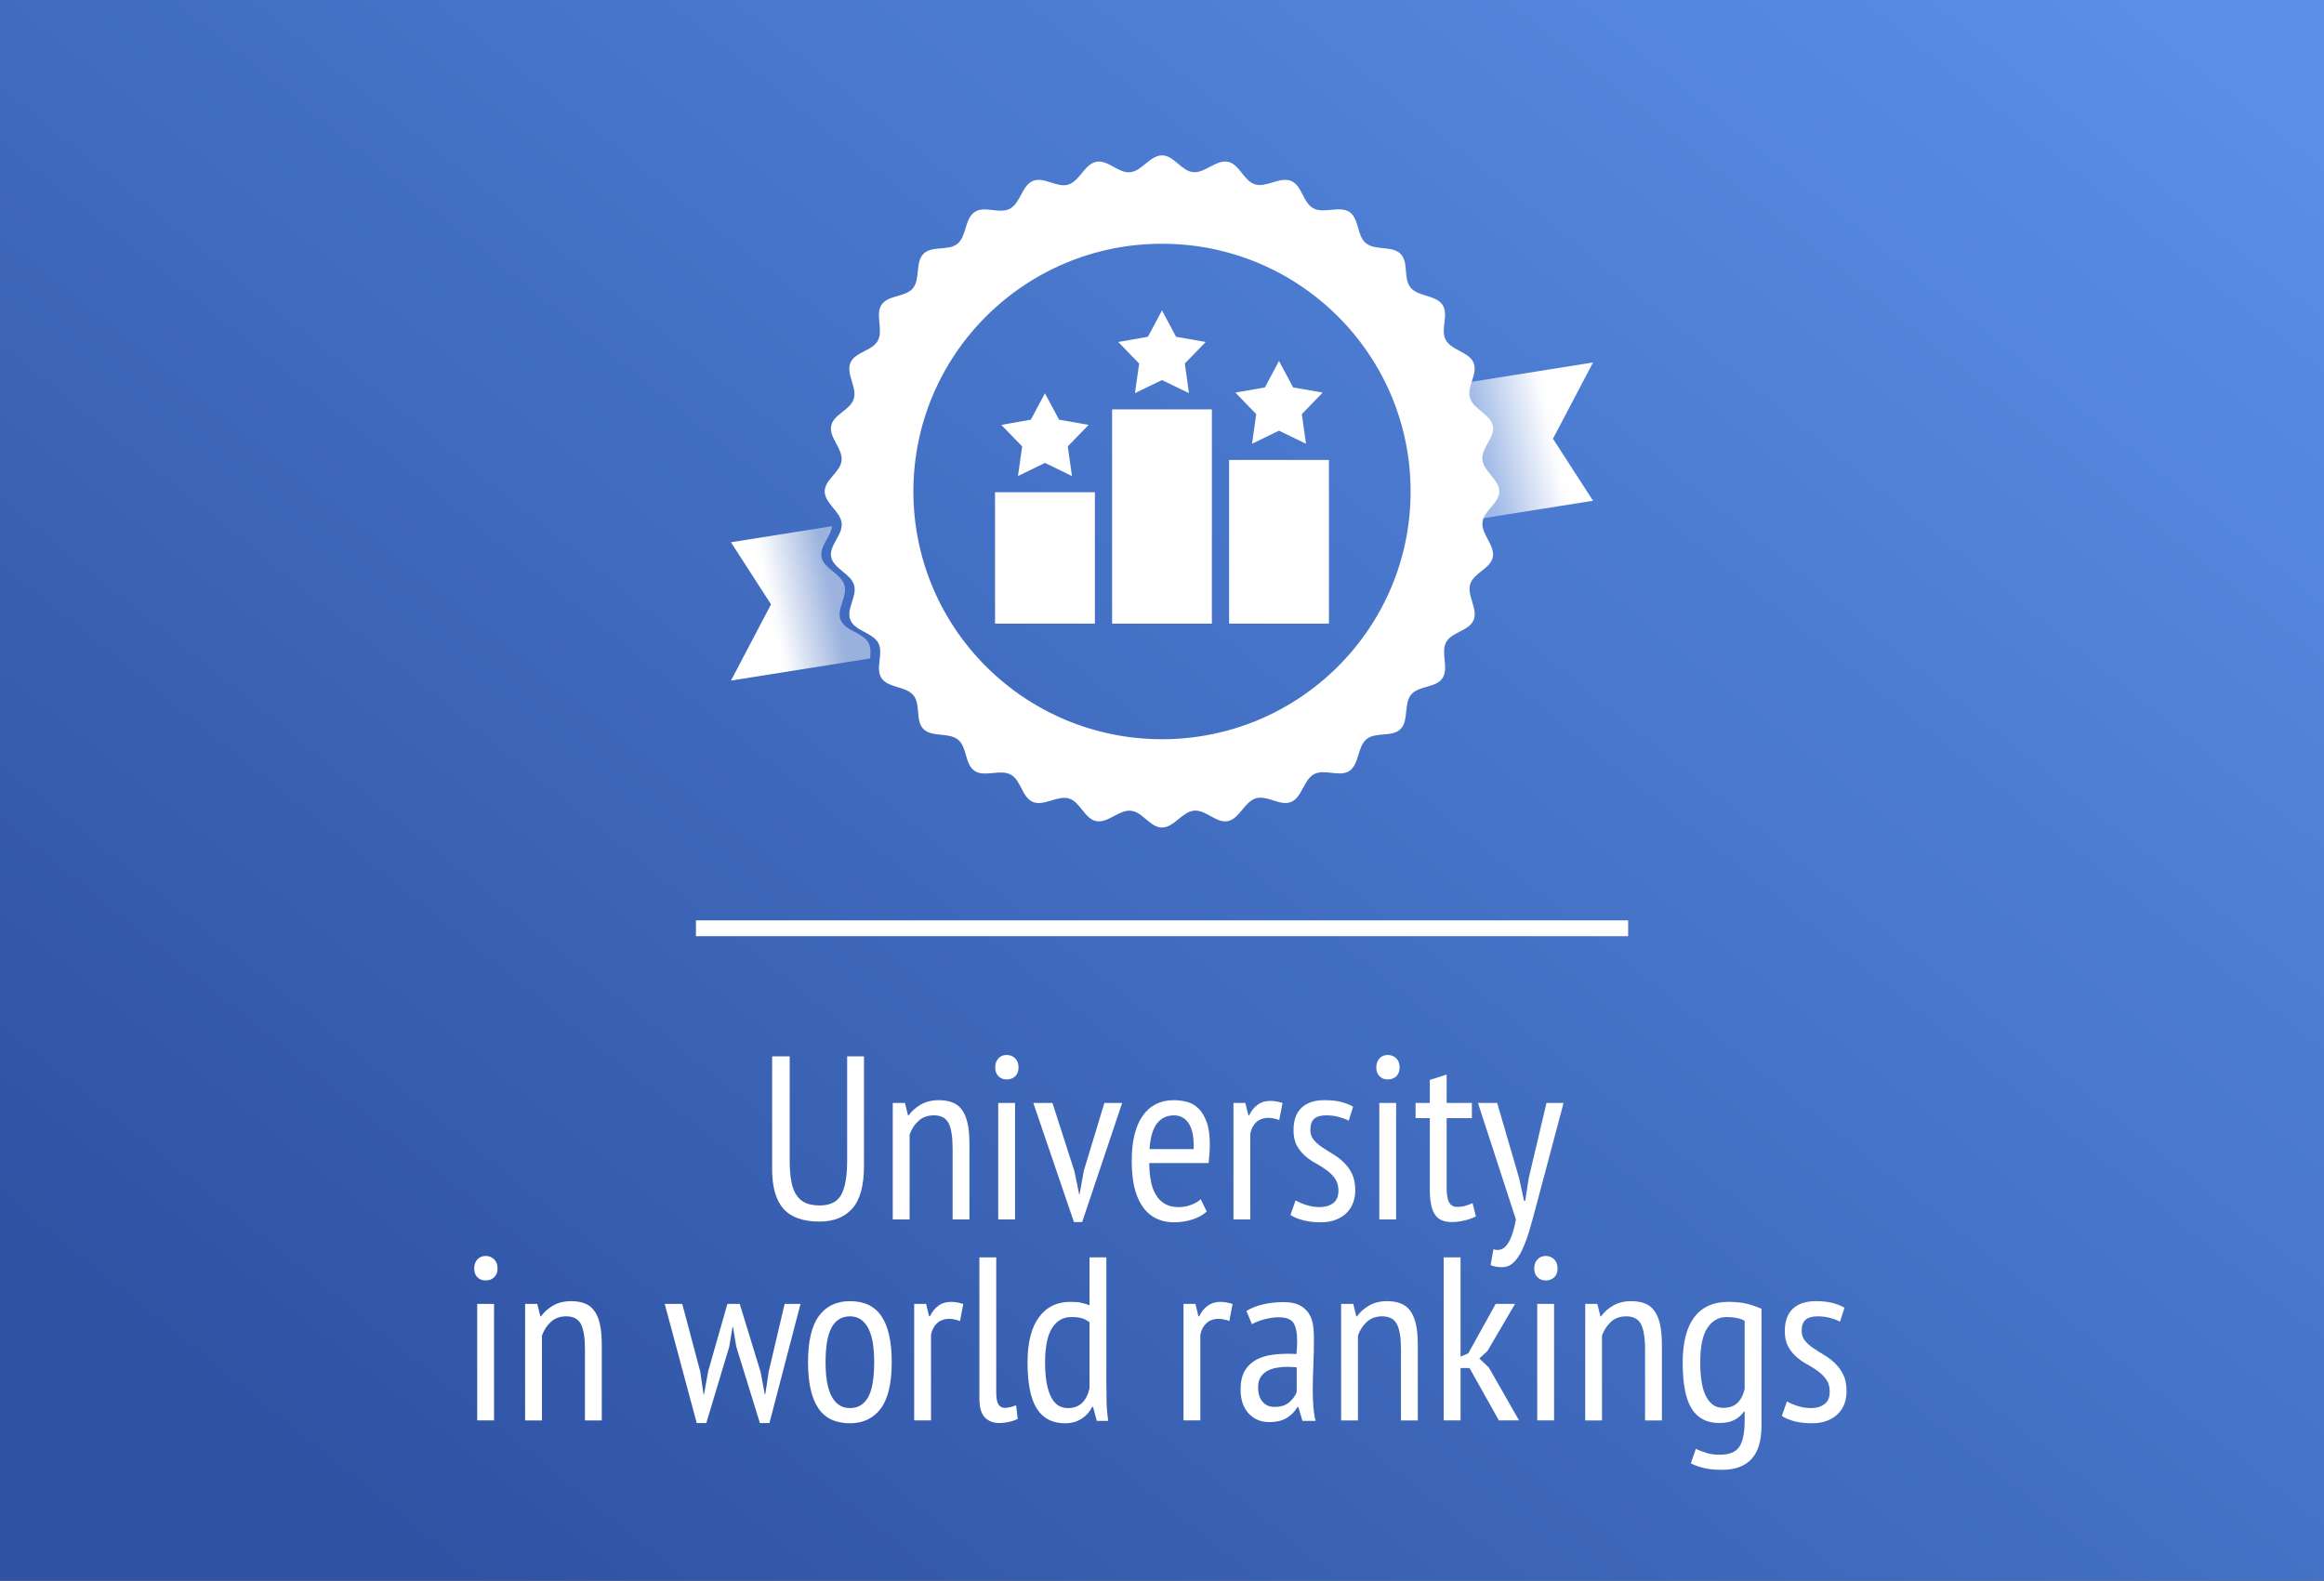 <?xml version="1.0" encoding="UTF-8"?>
<!DOCTYPE svg PUBLIC "-//W3C//DTD SVG 1.1//EN" "http://www.w3.org/Graphics/SVG/1.1/DTD/svg11.dtd">
<!-- Creator: CorelDRAW -->
<svg xmlns="http://www.w3.org/2000/svg" xml:space="preserve" width="294px" height="200px" version="1.1" style="shape-rendering:geometricPrecision; text-rendering:geometricPrecision; image-rendering:optimizeQuality; fill-rule:evenodd; clip-rule:evenodd"
viewBox="0 0 294 200"
 xmlns:xlink="http://www.w3.org/1999/xlink"
 xmlns:xodm="http://www.corel.com/coreldraw/odm/2003">
 <rect x="0" y="0" width="294" height="200" fill="#333333" stroke="none"/>
 <defs>
  <style type="text/css">
   <![CDATA[
    .str0 {stroke:white;stroke-width:2;stroke-miterlimit:22.926}
    .fil2 {fill:none}
    .fil3 {fill:white}
    .fil1 {fill:white;fill-rule:nonzero}
    .fil0 {fill:url(#id2)}
   ]]>
  </style>
    <mask id="id0">
  <linearGradient id="id1" gradientUnits="userSpaceOnUse" x1="97.56" y1="76.54" x2="196.44" y2="55.44">
   <stop offset="0" style="stop-opacity:1; stop-color:white"/>
   <stop offset="0.078" style="stop-opacity:0.471; stop-color:white"/>
   <stop offset="0.91" style="stop-opacity:0.471; stop-color:white"/>
   <stop offset="1" style="stop-opacity:1; stop-color:white"/>
  </linearGradient>
     <rect style="fill:url(#id1)" x="91.29" y="44.68" width="111.42" height="42.61"/>
    </mask>
  <linearGradient id="id2" gradientUnits="userSpaceOnUse" x1="75.29" y1="216.03" x2="257.88" y2="-10.13">
   <stop offset="0" style="stop-opacity:1; stop-color:#2F52A3"/>
   <stop offset="1" style="stop-opacity:1; stop-color:#598FE6"/>
  </linearGradient>
 </defs>
 <g id="Слой_x0020_1">
  <g id="_2936671055264">
   <rect class="fil0" width="294" height="200"/>
   <path class="fil1" d="M107.17 133.66l2.13 0 0 13.82c0,2.5 -0.48,4.3 -1.46,5.41 -0.98,1.11 -2.36,1.67 -4.16,1.67 -2.09,0 -3.61,-0.54 -4.57,-1.62 -0.95,-1.08 -1.43,-2.75 -1.43,-4.99l0 -14.29 2.22 0 0 13.15c0,1.06 0.07,1.95 0.21,2.68 0.13,0.72 0.36,1.31 0.68,1.77 0.31,0.45 0.71,0.77 1.18,0.97 0.47,0.19 1.05,0.29 1.74,0.29 1.31,0 2.21,-0.45 2.71,-1.35 0.5,-0.91 0.75,-2.36 0.75,-4.36l0 -13.15z"/>
   <path id="_1" class="fil1" d="M120.51 154.29l0 -8.99c0,-1.47 -0.17,-2.54 -0.51,-3.2 -0.35,-0.65 -0.96,-0.98 -1.85,-0.98 -0.79,0 -1.44,0.23 -1.95,0.7 -0.52,0.47 -0.89,1.05 -1.13,1.74l0 10.73 -2.13 0 0 -14.74 1.54 0 0.39 1.57 0.08 0c0.38,-0.53 0.89,-0.99 1.53,-1.36 0.64,-0.37 1.4,-0.56 2.29,-0.56 0.63,0 1.19,0.09 1.67,0.27 0.48,0.17 0.89,0.47 1.21,0.89 0.33,0.43 0.57,0.99 0.74,1.7 0.17,0.71 0.25,1.6 0.25,2.68l0 9.55 -2.13 0z"/>
   <path id="_2" class="fil1" d="M126.28 139.55l2.13 0 0 14.74 -2.13 0 0 -14.74zm-0.38 -4.48c0,-0.47 0.13,-0.85 0.4,-1.15 0.26,-0.29 0.61,-0.44 1.05,-0.44 0.43,0 0.79,0.14 1.08,0.43 0.28,0.28 0.42,0.67 0.42,1.16 0,0.47 -0.14,0.84 -0.42,1.11 -0.29,0.26 -0.65,0.4 -1.08,0.4 -0.44,0 -0.79,-0.14 -1.05,-0.42 -0.27,-0.27 -0.4,-0.63 -0.4,-1.09z"/>
   <polygon id="_3" class="fil1" points="135.92,148.19 136.52,151.11 136.57,151.11 137.11,148.13 139.71,139.55 141.96,139.55 136.9,154.62 135.86,154.62 130.72,139.55 133.14,139.55 "/>
   <path id="_4" class="fil1" d="M152.66 153.29c-0.47,0.43 -1.07,0.77 -1.8,1 -0.73,0.24 -1.5,0.36 -2.31,0.36 -0.92,0 -1.73,-0.19 -2.41,-0.55 -0.68,-0.36 -1.24,-0.88 -1.68,-1.56 -0.45,-0.68 -0.77,-1.49 -0.98,-2.43 -0.21,-0.95 -0.31,-2.01 -0.31,-3.19 0,-2.51 0.46,-4.43 1.39,-5.75 0.93,-1.31 2.24,-1.97 3.93,-1.97 0.56,0 1.1,0.07 1.65,0.21 0.54,0.13 1.03,0.41 1.46,0.82 0.43,0.41 0.78,0.99 1.05,1.74 0.27,0.75 0.4,1.72 0.4,2.92 0,0.33 -0.02,0.69 -0.05,1.08 -0.02,0.38 -0.06,0.78 -0.1,1.19l-7.51 0c0,0.84 0.07,1.61 0.21,2.3 0.13,0.69 0.35,1.27 0.65,1.75 0.29,0.48 0.67,0.86 1.14,1.12 0.46,0.27 1.03,0.4 1.73,0.4 0.53,0 1.05,-0.1 1.58,-0.29 0.52,-0.2 0.92,-0.44 1.2,-0.71l0.76 1.56zm-1.65 -7.9c0.04,-1.47 -0.17,-2.55 -0.62,-3.24 -0.46,-0.69 -1.08,-1.03 -1.87,-1.03 -0.9,0 -1.62,0.34 -2.16,1.03 -0.53,0.69 -0.84,1.77 -0.94,3.24l5.59 0z"/>
   <path id="_5" class="fil1" d="M156.04 139.55l1.5 0 0.39 1.57 0.09 0c0.27,-0.57 0.63,-1.02 1.08,-1.34 0.44,-0.33 0.98,-0.49 1.61,-0.49 0.45,0 0.97,0.09 1.54,0.26l-0.42 2.16c-0.51,-0.18 -0.96,-0.27 -1.36,-0.27 -0.63,0 -1.14,0.18 -1.54,0.54 -0.39,0.37 -0.65,0.86 -0.76,1.46l0 10.85 -2.13 0 0 -14.74z"/>
   <path id="_6" class="fil1" d="M163.9 151.88c0.4,0.23 0.87,0.43 1.41,0.6 0.54,0.17 1.1,0.25 1.67,0.25 0.65,0 1.2,-0.16 1.66,-0.49 0.45,-0.33 0.68,-0.86 0.68,-1.58 0,-0.62 -0.14,-1.12 -0.42,-1.52 -0.27,-0.39 -0.62,-0.75 -1.05,-1.06 -0.42,-0.32 -0.88,-0.61 -1.37,-0.88 -0.5,-0.26 -0.96,-0.58 -1.38,-0.95 -0.42,-0.37 -0.77,-0.81 -1.05,-1.32 -0.27,-0.51 -0.41,-1.16 -0.41,-1.94 0,-1.26 0.34,-2.2 1.02,-2.84 0.68,-0.63 1.64,-0.95 2.88,-0.95 0.81,0 1.51,0.07 2.1,0.22 0.59,0.15 1.11,0.35 1.54,0.61l-0.56 1.76c-0.38,-0.19 -0.81,-0.35 -1.3,-0.48 -0.5,-0.13 -1,-0.19 -1.51,-0.19 -0.71,0 -1.23,0.14 -1.56,0.44 -0.32,0.29 -0.48,0.75 -0.48,1.38 0,0.5 0.13,0.91 0.41,1.26 0.28,0.34 0.63,0.66 1.05,0.94 0.42,0.28 0.88,0.57 1.38,0.87 0.49,0.29 0.95,0.64 1.37,1.05 0.42,0.4 0.78,0.88 1.05,1.44 0.28,0.56 0.42,1.26 0.42,2.11 0,0.55 -0.09,1.07 -0.27,1.56 -0.18,0.49 -0.45,0.92 -0.81,1.28 -0.37,0.37 -0.82,0.66 -1.36,0.87 -0.55,0.22 -1.18,0.33 -1.91,0.33 -0.87,0 -1.62,-0.09 -2.25,-0.26 -0.63,-0.16 -1.16,-0.38 -1.6,-0.66l0.65 -1.85z"/>
   <path id="_7" class="fil1" d="M174.49 139.55l2.13 0 0 14.74 -2.13 0 0 -14.74zm-0.38 -4.48c0,-0.47 0.13,-0.85 0.4,-1.15 0.26,-0.29 0.61,-0.44 1.05,-0.44 0.43,0 0.79,0.14 1.08,0.43 0.28,0.28 0.42,0.67 0.42,1.16 0,0.47 -0.14,0.84 -0.42,1.11 -0.29,0.26 -0.65,0.4 -1.08,0.4 -0.44,0 -0.79,-0.14 -1.05,-0.42 -0.27,-0.27 -0.4,-0.63 -0.4,-1.09z"/>
   <path id="_8" class="fil1" d="M179.08 139.55l1.8 0 0 -2.91 2.13 -0.68 0 3.59 3.19 0 0 1.92 -3.19 0 0 8.78c0,0.87 0.1,1.49 0.31,1.88 0.21,0.38 0.55,0.57 1.02,0.57 0.4,0 0.74,-0.04 1.02,-0.13 0.29,-0.09 0.6,-0.2 0.93,-0.34l0.42 1.68c-0.44,0.22 -0.91,0.39 -1.44,0.51 -0.52,0.13 -1.07,0.2 -1.64,0.2 -0.99,0 -1.69,-0.32 -2.11,-0.96 -0.43,-0.64 -0.64,-1.68 -0.64,-3.11l0 -9.08 -1.8 0 0 -1.92z"/>
   <path id="_9" class="fil1" d="M192.18 149.08l0.62 2.85 0.15 0 0.44 -2.85 2.25 -9.53 2.16 0 -3.52 13.24c-0.28,1.06 -0.55,2.05 -0.83,2.98 -0.28,0.92 -0.58,1.72 -0.9,2.4 -0.33,0.68 -0.69,1.21 -1.1,1.59 -0.4,0.38 -0.88,0.57 -1.43,0.57 -0.55,0 -1.04,-0.08 -1.45,-0.26l0.36 -2.01c0.27,0.1 0.55,0.12 0.82,0.06 0.28,-0.06 0.54,-0.22 0.79,-0.5 0.24,-0.27 0.47,-0.68 0.68,-1.22 0.21,-0.54 0.39,-1.24 0.55,-2.11l-4.8 -14.74 2.43 0 2.78 9.53z"/>
   <path id="_10" class="fil1" d="M60.37 164.98l2.13 0 0 14.74 -2.13 0 0 -14.74zm-0.38 -4.48c0,-0.47 0.13,-0.85 0.39,-1.14 0.27,-0.3 0.62,-0.45 1.05,-0.45 0.44,0 0.8,0.15 1.08,0.43 0.29,0.28 0.43,0.67 0.43,1.16 0,0.48 -0.14,0.84 -0.43,1.11 -0.28,0.27 -0.64,0.4 -1.08,0.4 -0.43,0 -0.78,-0.14 -1.05,-0.42 -0.26,-0.27 -0.39,-0.63 -0.39,-1.09z"/>
   <path id="_11" class="fil1" d="M74 179.72l0 -8.99c0,-1.47 -0.17,-2.54 -0.51,-3.2 -0.35,-0.65 -0.96,-0.98 -1.85,-0.98 -0.79,0 -1.44,0.23 -1.95,0.7 -0.52,0.48 -0.89,1.06 -1.13,1.74l0 10.73 -2.13 0 0 -14.74 1.54 0 0.39 1.57 0.08 0c0.38,-0.53 0.89,-0.99 1.53,-1.36 0.64,-0.37 1.4,-0.56 2.29,-0.56 0.63,0 1.19,0.09 1.67,0.27 0.48,0.17 0.89,0.47 1.21,0.9 0.33,0.42 0.58,0.98 0.74,1.69 0.17,0.71 0.25,1.6 0.25,2.68l0 9.55 -2.13 0z"/>
   <polygon id="_12" class="fil1" points="93.58,164.98 96.22,173.59 96.75,176.42 96.81,176.42 97.25,173.53 99.26,164.98 101.27,164.98 97.34,180.05 96.13,180.05 93.14,170.38 92.73,167.9 92.67,167.9 92.25,170.41 89.35,180.05 88.14,180.05 84.09,164.98 86.31,164.98 88.59,173.56 89,176.42 89.06,176.42 89.59,173.5 92.02,164.98 "/>
   <path id="_13" class="fil1" d="M102.22 172.35c0,-2.65 0.46,-4.6 1.38,-5.85 0.91,-1.24 2.22,-1.87 3.92,-1.87 1.81,0 3.15,0.64 4,1.92 0.86,1.28 1.29,3.21 1.29,5.8 0,2.68 -0.46,4.63 -1.39,5.87 -0.93,1.24 -2.23,1.86 -3.9,1.86 -1.82,0 -3.15,-0.64 -4.01,-1.92 -0.86,-1.28 -1.29,-3.21 -1.29,-5.81zm2.22 0c0,0.87 0.05,1.65 0.16,2.36 0.11,0.71 0.29,1.32 0.54,1.83 0.24,0.51 0.56,0.91 0.96,1.19 0.39,0.29 0.86,0.43 1.42,0.43 1.02,0 1.79,-0.46 2.3,-1.37 0.51,-0.91 0.77,-2.39 0.77,-4.44 0,-0.84 -0.05,-1.62 -0.16,-2.34 -0.11,-0.72 -0.29,-1.33 -0.53,-1.84 -0.25,-0.51 -0.57,-0.91 -0.96,-1.2 -0.4,-0.28 -0.87,-0.42 -1.42,-0.42 -1.01,0 -1.78,0.46 -2.3,1.38 -0.52,0.93 -0.78,2.4 -0.78,4.42z"/>
   <path id="_14" class="fil1" d="M115.65 164.98l1.51 0 0.38 1.57 0.09 0c0.28,-0.57 0.64,-1.02 1.08,-1.34 0.44,-0.33 0.98,-0.49 1.61,-0.49 0.46,0 0.97,0.09 1.54,0.26l-0.41 2.16c-0.52,-0.18 -0.97,-0.27 -1.36,-0.27 -0.63,0 -1.15,0.18 -1.54,0.55 -0.4,0.36 -0.65,0.85 -0.77,1.46l0 10.84 -2.13 0 0 -14.74z"/>
   <path id="_15" class="fil1" d="M126.03 176.22c0,0.68 0.09,1.17 0.28,1.47 0.19,0.3 0.45,0.44 0.79,0.44 0.41,0 0.89,-0.11 1.44,-0.32l0.21 1.71c-0.25,0.15 -0.61,0.28 -1.08,0.38 -0.46,0.1 -0.88,0.15 -1.25,0.15 -0.75,0 -1.36,-0.23 -1.82,-0.69 -0.47,-0.47 -0.7,-1.28 -0.7,-2.44l0 -17.83 2.13 0 0 17.13z"/>
   <path id="_16" class="fil1" d="M139.96 174.65c0,1.01 0.01,1.91 0.03,2.73 0.02,0.82 0.09,1.62 0.21,2.4l-1.45 0 -0.47 -1.77 -0.12 0c-0.28,0.59 -0.71,1.09 -1.3,1.48 -0.6,0.39 -1.31,0.59 -2.13,0.59 -1.6,0 -2.79,-0.62 -3.57,-1.86 -0.78,-1.24 -1.17,-3.18 -1.17,-5.84 0,-2.51 0.48,-4.42 1.44,-5.71 0.95,-1.3 2.27,-1.95 3.95,-1.95 0.57,0 1.02,0.03 1.36,0.1 0.33,0.07 0.7,0.18 1.09,0.34l0 -6.07 2.13 0 0 15.56zm-2.13 -7.34c-0.27,-0.23 -0.58,-0.4 -0.93,-0.51 -0.34,-0.11 -0.8,-0.16 -1.38,-0.16 -1.04,0 -1.85,0.47 -2.44,1.41 -0.58,0.94 -0.87,2.4 -0.87,4.36 0,0.87 0.06,1.65 0.16,2.35 0.11,0.69 0.28,1.3 0.51,1.81 0.22,0.51 0.52,0.9 0.88,1.18 0.37,0.27 0.82,0.41 1.35,0.41 1.42,0 2.33,-0.83 2.72,-2.5l0 -8.35z"/>
   <path id="_17" class="fil1" d="M149.72 164.98l1.51 0 0.38 1.57 0.09 0c0.28,-0.57 0.64,-1.02 1.08,-1.34 0.45,-0.33 0.98,-0.49 1.61,-0.49 0.46,0 0.97,0.09 1.54,0.26l-0.41 2.16c-0.51,-0.18 -0.97,-0.27 -1.36,-0.27 -0.63,0 -1.15,0.18 -1.54,0.55 -0.39,0.36 -0.65,0.85 -0.77,1.46l0 10.84 -2.13 0 0 -14.74z"/>
   <path id="_18" class="fil1" d="M157.68 165.87c0.57,-0.35 1.26,-0.63 2.08,-0.83 0.82,-0.19 1.68,-0.29 2.59,-0.29 0.83,0 1.49,0.12 2,0.37 0.5,0.24 0.89,0.58 1.18,1 0.29,0.42 0.47,0.9 0.56,1.44 0.09,0.55 0.13,1.11 0.13,1.7 0,1.18 -0.02,2.33 -0.07,3.45 -0.05,1.12 -0.08,2.18 -0.08,3.18 0,0.75 0.03,1.44 0.08,2.08 0.05,0.64 0.14,1.24 0.28,1.81l-1.66 0 -0.52 -1.74 -0.12 0c-0.3,0.51 -0.72,0.96 -1.29,1.33 -0.57,0.37 -1.33,0.56 -2.29,0.56 -1.06,0 -1.93,-0.37 -2.6,-1.1 -0.68,-0.74 -1.01,-1.76 -1.01,-3.06 0,-0.84 0.14,-1.55 0.42,-2.12 0.29,-0.57 0.69,-1.03 1.2,-1.38 0.52,-0.36 1.14,-0.61 1.85,-0.76 0.72,-0.14 1.52,-0.22 2.39,-0.22 0.2,0 0.4,0 0.59,0 0.2,0 0.41,0.01 0.62,0.03 0.06,-0.61 0.09,-1.15 0.09,-1.62 0,-1.12 -0.17,-1.9 -0.5,-2.36 -0.33,-0.45 -0.94,-0.67 -1.82,-0.67 -0.55,0 -1.14,0.08 -1.79,0.25 -0.64,0.16 -1.18,0.37 -1.61,0.63l-0.7 -1.68zm6.36 7.13c-0.2,-0.02 -0.39,-0.03 -0.59,-0.04 -0.19,-0.01 -0.39,-0.02 -0.58,-0.02 -0.47,0 -0.93,0.04 -1.38,0.12 -0.45,0.08 -0.84,0.22 -1.2,0.41 -0.35,0.2 -0.62,0.47 -0.83,0.8 -0.2,0.33 -0.3,0.76 -0.3,1.27 0,0.78 0.19,1.39 0.57,1.83 0.38,0.43 0.87,0.64 1.47,0.64 0.82,0 1.45,-0.19 1.9,-0.59 0.45,-0.39 0.76,-0.82 0.94,-1.29l0 -3.13z"/>
   <path id="_19" class="fil1" d="M177.23 179.72l0 -8.99c0,-1.47 -0.17,-2.54 -0.52,-3.2 -0.34,-0.65 -0.96,-0.98 -1.85,-0.98 -0.79,0 -1.44,0.23 -1.95,0.7 -0.51,0.48 -0.89,1.06 -1.12,1.74l0 10.73 -2.13 0 0 -14.74 1.54 0 0.38 1.57 0.09 0c0.37,-0.53 0.88,-0.99 1.52,-1.36 0.64,-0.37 1.41,-0.56 2.29,-0.56 0.63,0 1.19,0.09 1.67,0.27 0.49,0.17 0.89,0.47 1.22,0.9 0.32,0.42 0.57,0.98 0.74,1.69 0.17,0.71 0.25,1.6 0.25,2.68l0 9.55 -2.13 0z"/>
   <polygon id="_20" class="fil1" points="185.9,173.09 184.77,173.09 184.77,179.72 182.64,179.72 182.64,159.09 184.77,159.09 184.77,171.65 185.75,171.23 189.21,164.98 191.66,164.98 188.17,170.94 187.14,171.88 188.35,173.03 192.17,179.72 189.62,179.72 "/>
   <path id="_21" class="fil1" d="M194.47 164.98l2.13 0 0 14.74 -2.13 0 0 -14.74zm-0.38 -4.48c0,-0.47 0.13,-0.85 0.4,-1.14 0.26,-0.3 0.61,-0.45 1.05,-0.45 0.43,0 0.79,0.15 1.08,0.43 0.28,0.28 0.42,0.67 0.42,1.16 0,0.48 -0.14,0.84 -0.42,1.11 -0.29,0.27 -0.65,0.4 -1.08,0.4 -0.44,0 -0.79,-0.14 -1.05,-0.42 -0.27,-0.27 -0.4,-0.63 -0.4,-1.09z"/>
   <path id="_22" class="fil1" d="M208.11 179.72l0 -8.99c0,-1.47 -0.18,-2.54 -0.52,-3.2 -0.35,-0.65 -0.96,-0.98 -1.85,-0.98 -0.79,0 -1.44,0.23 -1.95,0.7 -0.51,0.48 -0.89,1.06 -1.13,1.74l0 10.73 -2.12 0 0 -14.74 1.53 0 0.39 1.57 0.09 0c0.37,-0.53 0.88,-0.99 1.52,-1.36 0.64,-0.37 1.4,-0.56 2.29,-0.56 0.63,0 1.19,0.09 1.67,0.27 0.49,0.17 0.89,0.47 1.22,0.9 0.32,0.42 0.57,0.98 0.74,1.69 0.16,0.71 0.25,1.6 0.25,2.68l0 9.55 -2.13 0z"/>
   <path id="_23" class="fil1" d="M222.84 180.4c0,1.91 -0.43,3.31 -1.28,4.22 -0.84,0.9 -2.08,1.35 -3.69,1.35 -0.99,0 -1.8,-0.08 -2.43,-0.25 -0.63,-0.16 -1.14,-0.36 -1.54,-0.57l0.63 -1.83c0.39,0.18 0.82,0.34 1.3,0.5 0.47,0.16 1.05,0.24 1.74,0.24 1.2,0 2.03,-0.34 2.47,-1.01 0.45,-0.66 0.67,-1.78 0.67,-3.36l0 -1.09 -0.09 0c-0.32,0.46 -0.72,0.81 -1.21,1.06 -0.5,0.26 -1.13,0.39 -1.9,0.39 -1.59,0 -2.77,-0.62 -3.52,-1.84 -0.75,-1.23 -1.12,-3.16 -1.12,-5.8 0,-2.53 0.49,-4.45 1.46,-5.74 0.98,-1.3 2.42,-1.95 4.34,-1.95 0.92,0 1.72,0.09 2.39,0.26 0.67,0.18 1.26,0.39 1.78,0.62l0 14.8zm-2.13 -13.29c-0.59,-0.32 -1.35,-0.47 -2.28,-0.47 -1.01,0 -1.81,0.45 -2.43,1.37 -0.61,0.91 -0.91,2.37 -0.91,4.37 0,0.83 0.05,1.59 0.15,2.29 0.09,0.7 0.26,1.31 0.5,1.83 0.23,0.52 0.54,0.92 0.9,1.2 0.36,0.29 0.81,0.43 1.35,0.43 0.74,0 1.34,-0.19 1.77,-0.59 0.43,-0.39 0.75,-0.98 0.95,-1.77l0 -8.66z"/>
   <path id="_24" class="fil1" d="M226.06 177.31c0.39,0.23 0.86,0.43 1.4,0.6 0.55,0.17 1.11,0.25 1.68,0.25 0.65,0 1.2,-0.16 1.65,-0.49 0.46,-0.32 0.68,-0.85 0.68,-1.58 0,-0.62 -0.14,-1.12 -0.41,-1.51 -0.28,-0.4 -0.63,-0.76 -1.05,-1.07 -0.43,-0.32 -0.88,-0.61 -1.38,-0.88 -0.49,-0.26 -0.95,-0.58 -1.37,-0.95 -0.43,-0.37 -0.77,-0.81 -1.05,-1.32 -0.28,-0.51 -0.42,-1.15 -0.42,-1.94 0,-1.25 0.34,-2.2 1.02,-2.84 0.68,-0.63 1.65,-0.95 2.89,-0.95 0.81,0 1.51,0.07 2.1,0.22 0.59,0.15 1.1,0.35 1.54,0.61l-0.57 1.77c-0.37,-0.2 -0.8,-0.36 -1.3,-0.49 -0.49,-0.13 -0.99,-0.19 -1.51,-0.19 -0.71,0 -1.22,0.15 -1.55,0.44 -0.32,0.29 -0.49,0.76 -0.49,1.39 0,0.49 0.14,0.9 0.42,1.25 0.27,0.34 0.62,0.66 1.05,0.94 0.42,0.29 0.88,0.58 1.37,0.87 0.5,0.3 0.96,0.64 1.38,1.05 0.42,0.4 0.77,0.88 1.05,1.44 0.27,0.56 0.41,1.26 0.41,2.11 0,0.55 -0.09,1.07 -0.26,1.56 -0.18,0.49 -0.45,0.92 -0.82,1.28 -0.36,0.37 -0.82,0.66 -1.36,0.87 -0.54,0.22 -1.18,0.33 -1.91,0.33 -0.86,0 -1.61,-0.09 -2.24,-0.25 -0.63,-0.17 -1.17,-0.39 -1.6,-0.67l0.65 -1.85z"/>
   <line class="fil2 str0" x1="88.04" y1="117.45" x2="205.97" y2= "117.45" />
   <path class="fil3" d="M125.88 62.28l12.63 0 0 16.62 -12.63 0 0 -16.62zm35.92 -16.61l1.79 3.35 3.74 0.65 -2.64 2.73 0.53 3.75 -3.42 -1.66 -3.41 1.66 0.53 -3.75 -2.64 -2.73 3.74 -0.65 1.78 -3.35zm-6.31 12.53l12.63 0 0 20.7 -12.63 0 0 -20.7zm-8.49 -18.93l1.78 3.34 3.75 0.66 -2.64 2.72 0.52 3.75 -3.41 -1.65 -3.42 1.65 0.53 -3.74 -2.64 -2.73 3.75 -0.66 1.78 -3.34zm-6.31 12.53l12.62 0 0 27.1 -12.62 0 0 -27.1zm-8.5 -2.04l1.79 3.34 3.74 0.66 -2.64 2.72 0.53 3.75 -3.41 -1.66 -3.42 1.66 0.53 -3.75 -2.64 -2.72 3.74 -0.66 1.78 -3.34z"/>
   <path class="fil3" style="mask:url(#id0)" d="M201.53 63.36l-15.16 2.41c0.38,-1.3 2.08,-2.2 2.07,-3.59 0,-1.5 -1.99,-2.53 -2.14,-4.03 -0.15,-1.49 1.62,-2.79 1.32,-4.27 -0.29,-1.47 -2.45,-2.09 -2.89,-3.53 -0.18,-0.59 -0.03,-1.22 0.16,-1.84l16.64 -2.65 -5.07 9.65 5.07 7.85zm-109.06 5.25l12.78 -2.03c-0.13,1.34 -1.59,2.54 -1.32,3.9 0.29,1.47 2.45,2.09 2.89,3.53 0.44,1.44 -1.04,3.05 -0.47,4.44 0.58,1.39 2.82,1.58 3.53,2.91 0.31,0.58 0.27,1.26 0.19,1.95l-17.6 2.8 5.07 -9.64 -5.07 -7.86z"/>
   <path class="fil3" d="M147 19.66c1.51,0 2.44,1.98 3.94,2.12 1.5,0.15 2.9,-1.6 4.39,-1.31 1.48,0.3 2,2.42 3.45,2.86 1.44,0.43 3.15,-1.01 4.55,-0.44 1.39,0.58 1.49,2.76 2.83,3.47 1.33,0.71 3.29,-0.37 4.55,0.46 1.25,0.84 0.92,3 2.09,3.95 1.17,0.96 3.3,0.28 4.37,1.34 1.07,1.06 0.32,3.12 1.28,4.28 0.96,1.17 3.19,0.92 4.03,2.17 0.84,1.25 -0.3,3.12 0.41,4.44 0.72,1.33 2.95,1.52 3.53,2.91 0.58,1.39 -0.9,3 -0.46,4.44 0.44,1.44 2.59,2.06 2.89,3.53 0.3,1.48 -1.47,2.78 -1.32,4.27 0.14,1.5 2.14,2.53 2.14,4.03 0,1.5 -1.99,2.43 -2.13,3.93 -0.15,1.5 1.6,2.89 1.31,4.37 -0.29,1.47 -2.42,2 -2.86,3.44 -0.44,1.43 1.01,3.14 0.43,4.53 -0.57,1.39 -2.77,1.49 -3.48,2.82 -0.71,1.33 0.38,3.28 -0.46,4.54 -0.84,1.25 -3.01,0.92 -3.97,2.08 -0.95,1.16 -0.27,3.29 -1.34,4.36 -1.06,1.06 -3.13,0.32 -4.29,1.27 -1.17,0.96 -0.92,3.18 -2.17,4.02 -1.26,0.83 -3.14,-0.3 -4.47,0.41 -1.33,0.71 -1.52,2.94 -2.91,3.52 -1.39,0.57 -3.01,-0.9 -4.46,-0.46 -1.44,0.43 -2.06,2.58 -3.54,2.88 -1.49,0.29 -2.79,-1.47 -4.29,-1.32 -1.5,0.15 -2.53,2.13 -4.04,2.13 -1.51,0.01 -2.44,-1.98 -3.94,-2.12 -1.5,-0.15 -2.9,1.6 -4.38,1.31 -1.48,-0.29 -2.01,-2.42 -3.45,-2.86 -1.45,-0.43 -3.16,1.01 -4.56,0.44 -1.39,-0.58 -1.49,-2.76 -2.82,-3.47 -1.33,-0.71 -3.3,0.37 -4.55,-0.46 -1.26,-0.84 -0.93,-3 -2.1,-3.95 -1.16,-0.96 -3.3,-0.28 -4.37,-1.34 -1.07,-1.06 -0.32,-3.12 -1.28,-4.28 -0.96,-1.17 -3.19,-0.91 -4.03,-2.16 -0.84,-1.25 0.3,-3.13 -0.41,-4.45 -0.71,-1.33 -2.95,-1.52 -3.53,-2.91 -0.58,-1.39 0.9,-3 0.46,-4.44 -0.43,-1.44 -2.59,-2.06 -2.89,-3.53 -0.29,-1.48 1.47,-2.78 1.33,-4.27 -0.15,-1.5 -2.15,-2.53 -2.15,-4.03 0,-1.5 1.99,-2.43 2.14,-3.93 0.14,-1.5 -1.61,-2.89 -1.32,-4.37 0.29,-1.47 2.43,-1.99 2.86,-3.43 0.44,-1.44 -1.01,-3.15 -0.43,-4.54 0.58,-1.39 2.77,-1.49 3.48,-2.82 0.71,-1.32 -0.37,-3.28 0.46,-4.53 0.84,-1.26 3.01,-0.93 3.97,-2.09 0.95,-1.16 0.27,-3.29 1.34,-4.36 1.07,-1.06 3.13,-0.32 4.3,-1.27 1.16,-0.96 0.91,-3.18 2.17,-4.02 1.25,-0.83 3.13,0.3 4.46,-0.41 1.33,-0.71 1.52,-2.94 2.91,-3.52 1.4,-0.57 3.02,0.9 4.46,0.47 1.45,-0.44 2.07,-2.59 3.55,-2.89 1.48,-0.29 2.78,1.47 4.28,1.32 1.5,-0.14 2.53,-2.13 4.04,-2.13zm0 11.18c17.37,0 31.45,14.03 31.45,31.34 0,17.31 -14.08,31.35 -31.45,31.35 -17.37,0 -31.45,-14.04 -31.45,-31.35 0,-17.31 14.08,-31.34 31.45,-31.34z"/>
  </g>
 </g>
</svg>
